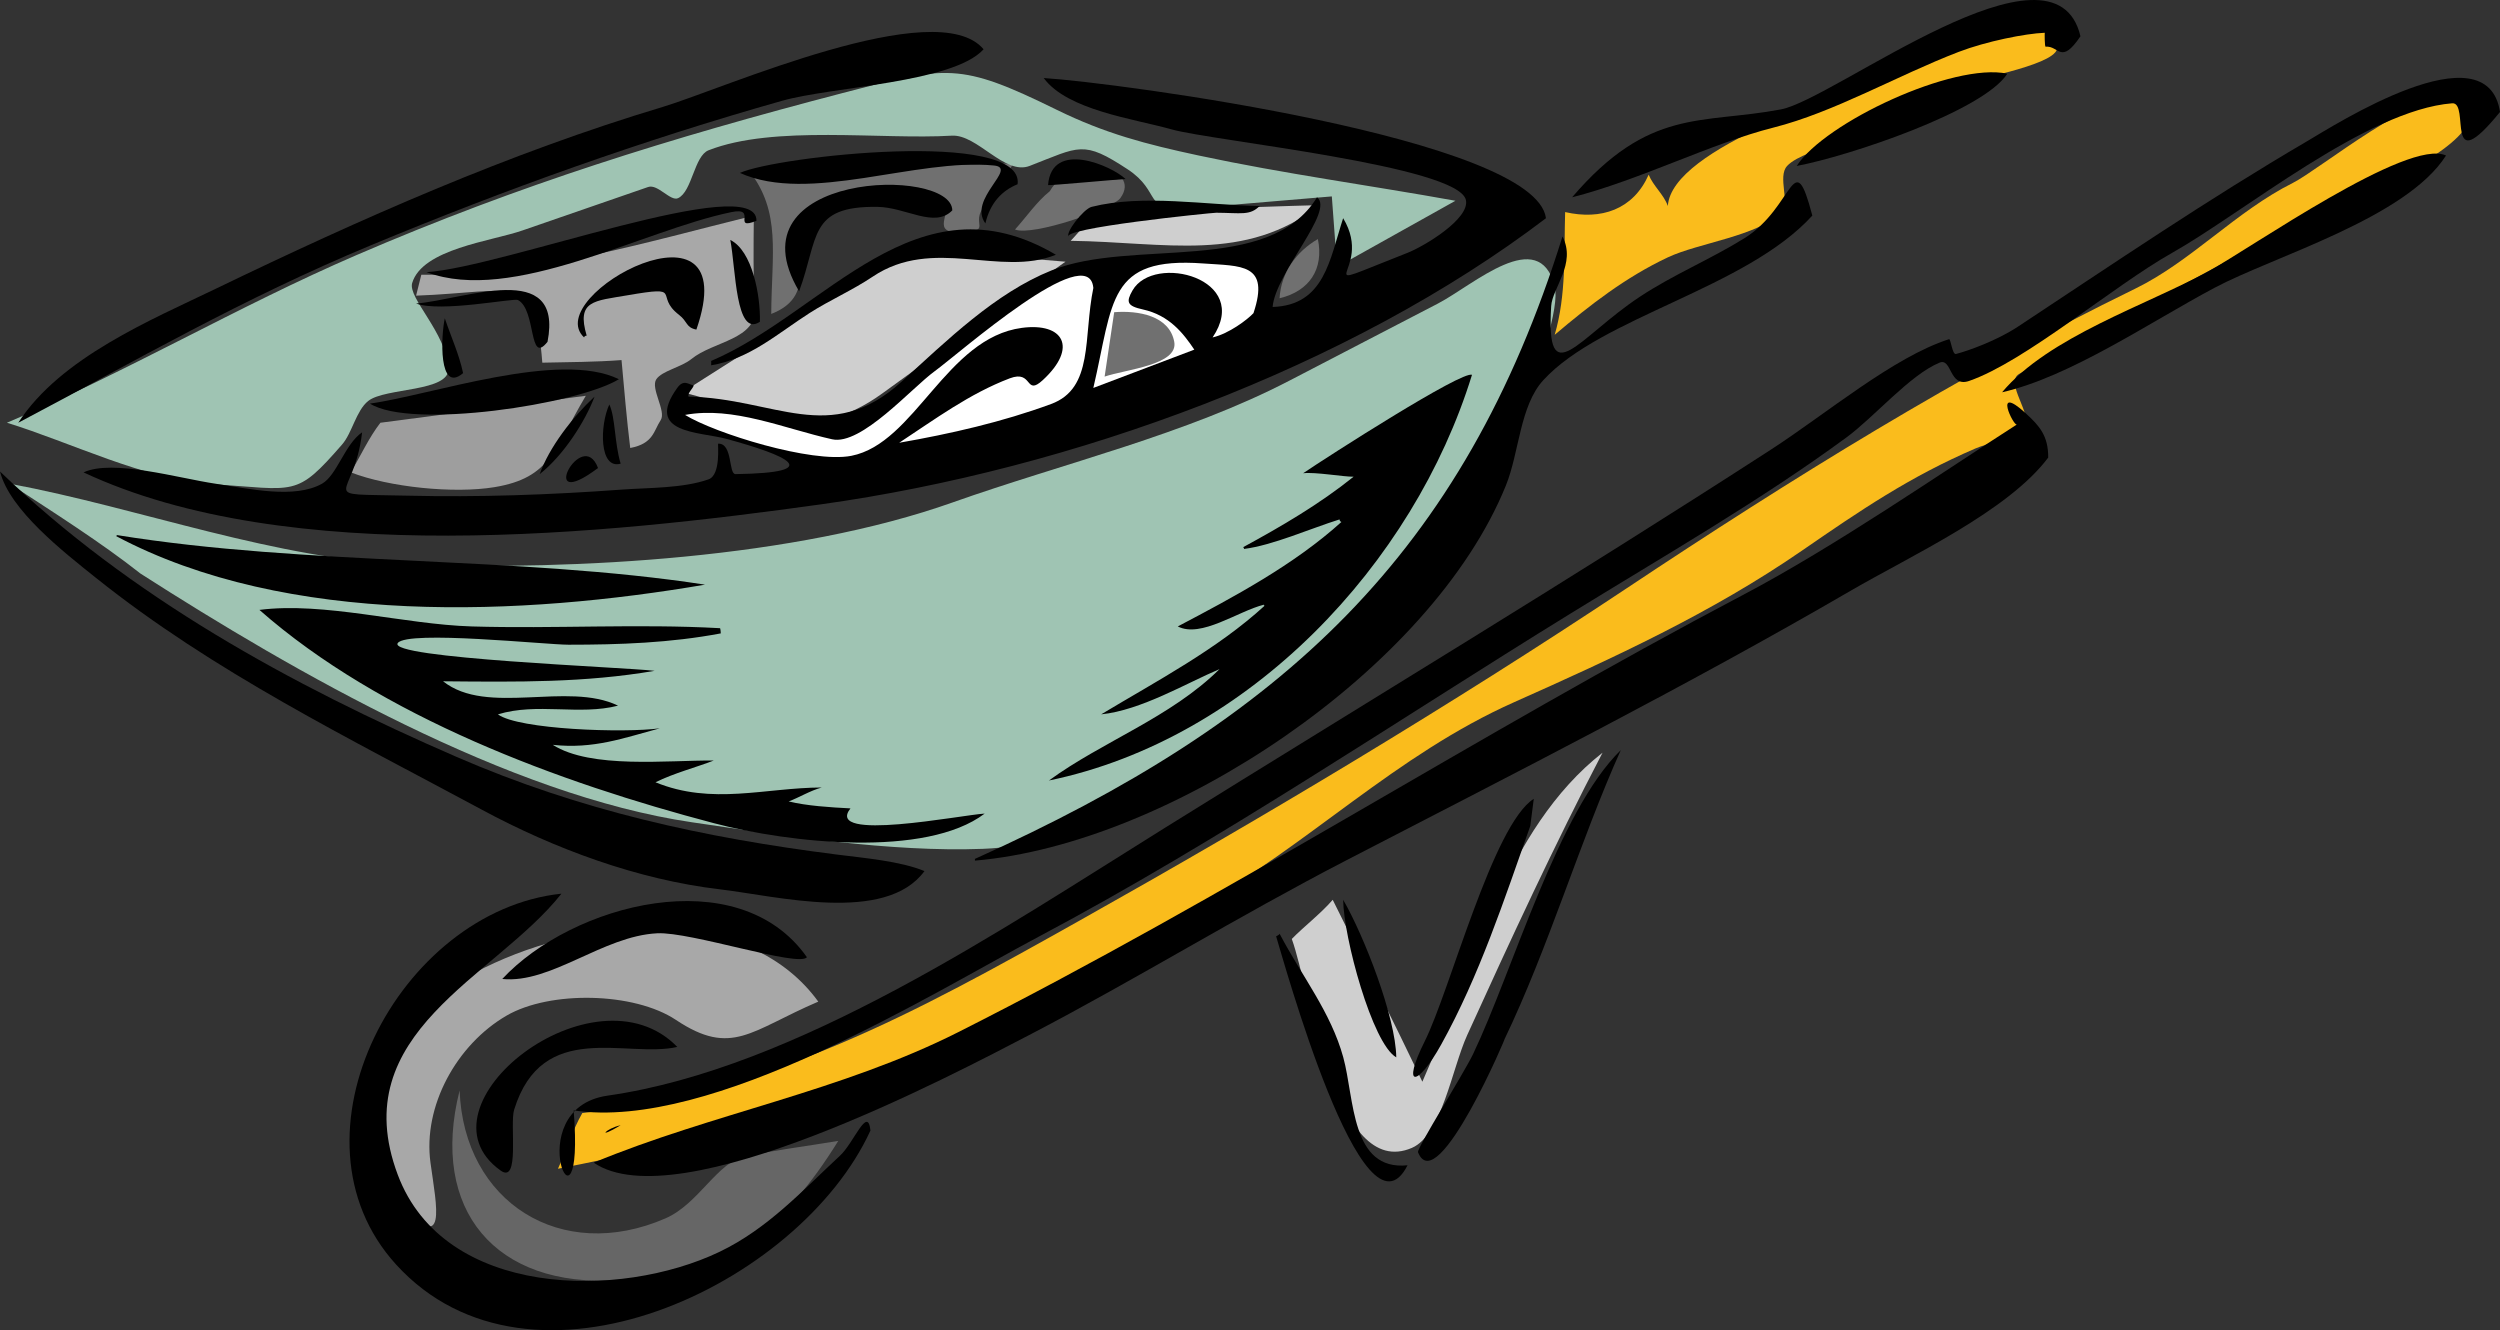 <?xml version="1.0" encoding="UTF-8" standalone="no"?>
<!-- Generator: Adobe Illustrator 12.0.0, SVG Export Plug-In . SVG Version: 6.00 Build 51448)  -->
<svg
    xmlns:inkscape="http://www.inkscape.org/namespaces/inkscape"
    xmlns:rdf="http://www.w3.org/1999/02/22-rdf-syntax-ns#"
    xmlns="http://www.w3.org/2000/svg"
    xmlns:cc="http://web.resource.org/cc/"
    xmlns:dc="http://purl.org/dc/elements/1.1/"
    xmlns:sodipodi="http://inkscape.sourceforge.net/DTD/sodipodi-0.dtd"
    xmlns:svg="http://www.w3.org/2000/svg"
    xmlns:ns1="http://sozi.baierouge.fr"
    xmlns:xlink="http://www.w3.org/1999/xlink"
    id="Layer_1"
    style="enable-background:new 0 0 412.026 219.222"
    space="preserve"
    sodipodi:docname="carretta_da_cantiere.svg"
    viewBox="0 0 412.026 219.222"
    sodipodi:version="0.32"
    version="1.1"
    inkscape:version="0.42"
    sodipodi:docbase="F:\openclip\wmf\01"
  >
  <rect x="0" y="0" width="412.026" height="219.222" fill="#333333" stroke="none"/>
  <sodipodi:namedview
      id="base"
      bordercolor="#666666"
      inkscape:pageshadow="2"
      inkscape:window-width="787"
      pagecolor="#ffffff"
      inkscape:zoom="1.6421709"
      inkscape:window-x="88"
      borderopacity="1.0"
      inkscape:current-layer="Layer_1"
      inkscape:cx="206.01300"
      inkscape:cy="109.61100"
      inkscape:window-y="116"
      inkscape:window-height="510"
      inkscape:pageopacity="0.0"
  />
  <path
      id="path3"
      style="fill:#707070;clip-rule:evenodd;fill-rule:evenodd"
      d="m173.02 31.512c-2.14 1.704-3.894 4.284-5.738 6.313 2.924 1.158 16.071-3.408 17.358-5.166 3.74-5.112-7.88-7.681-11.62-1.147"
  />
  <path
      id="path5"
      style="fill:#CFCFCF;clip-rule:evenodd;fill-rule:evenodd"
      d="m181.48 34.524c-1.883 1.354-3.399 3.496-5.021 5.165 15.638 0.205 28.733 3.715 41.032-5.883-11.91 0.286-24.35 1.027-36.01 0.718"
  />
  <path
      id="path7"
      style="fill:#9E9E9E;clip-rule:evenodd;fill-rule:evenodd"
      d="m62.693 69.673c-1.9 2.455-3.285 5.508-4.877 8.178 6.293 2.442 16.993 3.542 23.671 2.438 9.37-1.548 9.85-6.307 15.064-15.063-11.286 1.482-22.572 2.964-33.858 4.447"
  />
  <path
      id="path9"
      style="fill:#A8A8A8;clip-rule:evenodd;fill-rule:evenodd"
      d="m69.436 45.284c-0.287 1.148-0.574 2.295-0.861 3.443 16.283-0.585 19.648-4.146 20.803 11.047 4.342-0.101 8.749-0.099 13.055-0.43 0.445 4.825 0.85 9.726 1.435 14.489 3.828-0.723 3.854-2.812 5.021-4.592 0.963-1.469-1.731-5.247-0.717-6.743 0.934-1.378 4.166-2.009 5.738-3.299 3.671-3.012 10.933-3.196 10.545-8.608-0.357-4.975-0.259-10.073-0.215-15.064-18.39 4.548-35.824 9.896-54.784 9.757"
  />
  <path
      id="path11"
      style="fill:#CFCFCF;clip-rule:evenodd;fill-rule:evenodd"
      d="m149.06 41.411c-12.194 7.747-24.389 15.494-36.583 23.24 14.073 3.519 21.327 8.59 32.997 0.145 10.019-7.251 20.006-14.566 30.127-21.664-8.83-0.804-17.74-1.071-26.55-1.721"
  />
  <path
      id="path13"
      style="fill:#707070;clip-rule:evenodd;fill-rule:evenodd"
      d="m123.38 28.068c5.451 6.801 3.772 13.873 3.731 23.672 8.483-3.308 2.241-10.716 6.599-16.067 3.115-3.824 17.711-3.853 21.232-2.583 2.87 1.035-1.943 5.22 2.87 5.165 6.375-0.072 1.723-1.311 4.591-4.448 1.922-2.102 3.111-4.25 4.591-6.886-14.53 0.44-29.08 0.752-43.61 1.147"
  />
  <path
      id="path15"
      style="fill:#666666;clip-rule:evenodd;fill-rule:evenodd"
      d="m75.749 179.71c-4.995 19.777 5.99 32.551 25.967 31.274 17.976-1.148 27.404-8.358 36.44-22.954-5.066 0.846-10.231 1.504-15.279 2.512-4.651 0.929-7.699 7.866-13.198 10.257-17.199 7.48-33.239-2.65-33.931-21.09"
  />
  <path
      id="path17"
      style="fill:#A8A8A8;clip-rule:evenodd;fill-rule:evenodd"
      d="m134.86 165.08c-11.135 4.761-14.233 9.158-23.456 3.014-6.915-4.605-20.77-4.852-27.904-0.717-8.257 4.785-13.821 14.943-12.553 24.245 1 7.337 2.888 15.464-5.092 6.742-28.386-31.02 47.019-63.62 69.009-33.28"
  />
  <path
      id="path19"
      style="fill:#CFCFCF;clip-rule:evenodd;fill-rule:evenodd"
      d="m212.9 154.75c3.033 8.303 7.143 39.897 19.798 34.432 4.926-2.127 6.593-13.039 9.11-18.58 7.097-15.613 14.379-31.349 22.309-46.553-16.104 12.616-21.499 35.77-29.697 54.229-4.812-10.046-9.809-20.013-14.776-29.982-1.96 2.28-4.97 4.6-6.74 6.45"
  />
  <path
      id="path21"
      style="fill:#FABC1C;clip-rule:evenodd;fill-rule:evenodd"
      d="m257.95 34.956c-0.198 6.802 0.205 13.645-1.722 20.228 5.832-4.936 11.691-9.491 18.65-12.769 5.114-2.409 14.746-3.46 18.793-7.459 1.412-1.396-0.766-5.849 0.862-7.605 1.561-1.684 5.643-2.749 7.675-3.729 6.406-3.093 12.819-6.729 19.438-9.325 2.776-1.089 16.599-3.397 17.359-6.168 2.462-8.966-22.675 1.913-24.747 2.869-9.858 4.55-38.738 13.218-39.381 22.954-0.639-1.867-2.438-3.323-3.156-5.165-2.56 5.789-7.87 7.515-13.76 6.169"
  />
  <path
      id="path23"
      style="fill:#FABC1C;clip-rule:evenodd;fill-rule:evenodd"
      d="m95.977 183.44c31.241-3.483 54.833-16.494 81.931-31.706 30.641-17.202 60.993-35.363 90.225-54.804 27.044-17.986 54.642-35.146 83.783-49.358 9.196-4.484 16.629-12.753 25.966-17.423 4.353-2.177 20.937-15.821 26.398-13.701 9.219 3.579-8.01 12.329-12.052 14.059-12.11 5.184-23.634 11.809-35.291 17.933-8.109 4.261-16.102 8.741-24.126 13.167-2.597 1.433 2.515 6.977 0.74 8.927-1.361 1.496-6.088 2.566-7.962 3.371-10.807 4.636-19.074 10.274-28.621 16.857-14.831 10.226-31.045 17.676-47.415 24.964-19.568 8.712-33.887 23.567-52.148 33.713-5.102 2.835-8.432 7.701-13.414 10.688-9.463 5.674-20.56 9.596-30.629 14.132-19.953 8.988-39.915 14.143-61.402 18.363 1.352-2.97 2.39-6.36 4.009-9.17"
  />
  <path
      id="path25"
      style="fill:#9FC4B3;clip-rule:evenodd;fill-rule:evenodd"
      d="m1.147 69.673c10.508 3.226 22.757 9.404 33.703 10.105 14.008 0.898 13.859 2.287 21.531-6.52 1.67-1.917 2.307-5.574 4.304-7.173 2.792-2.235 13.518-1.44 13.229-5.419-0.426-5.884-6.716-11.559-5.984-14.02 1.671-5.622 13.017-6.882 18.159-8.659 6.91-2.389 13.821-4.778 20.731-7.167 1.584-0.547 3.693 2.429 4.938 1.838 2.326-1.103 2.644-6.958 5.021-7.891 10.754-4.216 28.455-1.709 40.083-2.407 4.204-0.253 8.712 6.579 12.826 4.988 8.282-3.203 8.792-4.286 16.148 0.548 5.709 3.751 2.472 7.1 9.975 6.469 7.896-0.665 15.792-1.33 23.688-1.994 0.287 3.874 0.575 7.748 0.862 11.621 6.503-3.634 13.007-7.269 19.51-10.903-14.076-2.54-28.348-4.464-42.32-7.46-8.682-1.861-15.426-3.618-23.413-7.542-16.079-7.898-18.039-7.25-35.227-2.764-28.376 7.404-53.273 15.125-80.135 26.71-19.6 8.45-38.069 19.393-57.638 27.64"
  />
  <path
      id="path27"
      style="fill:#9FC4B3;clip-rule:evenodd;fill-rule:evenodd"
      d="m23.097 94.493c25.495 16.347 60.777 36.594 90.956 41.029 14.932 2.194 32.824 4.953 47.917 4.376 14.72-0.563 23.667-7.69 35.579-15.853 13.073-8.957 30.184-18.031 40.241-30.342 4.848-5.933 20.238-39.534 18.436-46.553-2.59-10.083-13.378-0.179-19.225 2.869-8.1 4.223-16.221 8.398-24.316 12.624-17.199 8.976-37.402 13.68-55.664 20.157-26.006 9.224-61.956 11.188-89.449 10.258-22.05-0.746-44.266-9.282-65.993-13.344 7.145 4.662 15.187 9.766 21.519 14.774"
  />
  <path
      id="path29"
      style="clip-rule:evenodd;fill-rule:evenodd"
      d="m412.03 18.458c-2.133-13.997-27.338 2.208-31.777 4.805-16.303 9.535-31.908 20.16-47.661 30.562-3.546 2.341-8.24 3.999-10.226 4.515-0.619 0.161-0.848-2.536-1.147-2.439-9.176 2.946-20.295 12.339-29.367 18.209-32.951 21.322-66.527 41.583-99.846 62.311-26.465 16.466-60.615 39.681-91.864 44.149-15.07 2.155-3.654 26.923-5.595 2.438 22.759 3.417 58.636-19.077 76.753-28.693 29.881-15.861 58.656-35.394 87.566-53.213 15.35-9.461 31.305-18.619 45.425-28.99 4.645-3.412 10.476-10.32 15.351-12.338 2.088-0.864 1.568 4.154 4.877 3.013 9.25-3.191 23.781-15.658 33.427-21.09 11.809-6.649 32.069-23.547 46.195-24.674 3.04-0.252-1.43 12.874 7.89 1.427"
  />
  <path
      id="path31"
      style="clip-rule:evenodd;fill-rule:evenodd"
      d="m403.13 25.631c-6.24-2.931-32.036 15.179-39.148 19.075-10.205 5.591-26.373 10.792-34.018 19.946 11.235-2.567 24.347-11.542 35.006-17.216 9.75-5.19 31.59-11.468 38.16-21.805"
  />
  <path
      id="path33"
      style="clip-rule:evenodd;fill-rule:evenodd"
      d="m337.57 75.411c0.011-3.577-1.425-5.213-3.73-7.316-5.443-4.965-1.964 2.204-1.435 1.865-12.628 8.093-29.987 20.121-45.191 28.119-43.726 23.004-84.899 49.633-129.26 72.018-19.364 9.771-40.721 13.468-60.112 21.52 13.854 9.479 58.745-14.236 72.162-21.232 17.061-8.896 34.108-19.396 51.791-28.548 27.832-14.404 56.145-28.75 83.208-44.474 10-5.815 25.94-13.102 32.57-21.955"
  />
  <path
      id="path35"
      style="clip-rule:evenodd;fill-rule:evenodd"
      d="m342.88 5.976c-4.239-18.047-40.534 10.378-49.351 12.05-13.142 2.492-21.706-0.362-34.432 14.491 11.026-2.799 23.051-8.931 33.14-11.478 10.09-2.547 20.371-8.564 30.558-12.481 4.528-1.741 11.027-3.04 14.203-3.157-0.026 0.001-0.035 2.313 0.144 2.296 2.21-0.207 2.49 3.09 5.74-1.721"
  />
  <path
      id="path37"
      style="clip-rule:evenodd;fill-rule:evenodd"
      d="m330.83 12.145c-8.907-1.892-30.085 8.049-34.719 15.206 8.55-1.603 30.73-9.023 34.72-15.206"
  />
  <path
      id="path39"
      style="clip-rule:evenodd;fill-rule:evenodd"
      d="m298.69 35.528c-3.141-11.935-2.942-1.396-11.189 3.731-5.657 3.517-11.709 5.99-17.253 9.659-10.139 6.709-15.478 16.042-14.597 1.531 0.183-3.014 4.178-6.965 1.865-11.477-16.332 52.352-46.153 79.783-96.838 102.58v0.287c32.036-2.722 75.213-31.457 87.513-61.834 2.209-5.456 2.289-13.13 6.17-17.358 9.55-10.411 33.42-15.115 44.33-27.12"
  />
  <path
      id="path41"
      style="clip-rule:evenodd;fill-rule:evenodd"
      d="m267.13 123.62c-10.351 10.084-17.783 36.337-24.344 50.086-1.543 3.234-9.329 15.576-9.083 16.194 3.171 7.971 15.093-20.357 14.203-18.507 7.38-15.36 12.45-32.7 19.22-47.77"
  />
  <path
      id="path43"
      style="clip-rule:evenodd;fill-rule:evenodd"
      d="m252.21 136.1c0.191-1.482 0.382-2.966 0.573-4.448-6.751 4.286-13.798 31.614-17.976 39.968-3.895 7.79-1.224 7.622 2.698 0.562 6.31-11.36 10.4-23.89 14.71-36.08"
  />
  <path
      id="path45"
      style="clip-rule:evenodd;fill-rule:evenodd"
      d="m254.79 35.959c-1.692-13.148-70.877-22.369-82.778-23.097 3.924 5.313 14.785 6.688 21.089 8.465 6.732 1.897 47.196 5.98 48.491 11.619 0.716 3.116-6.913 7.664-9.634 8.73-18.062 7.078-5.155 3.311-10.595-5.717-2.212 6.806-3.062 14.35-11.621 14.634 0.434-5.56 10.275-15.825 7.317-18.076-7.889 12.905-30.404 6.689-43.756 12.05-9.285 3.728-17.226 11.528-24.748 18.365-11.713 10.644-20.868 2.703-35.077 2.438-0.207-0.604 0.717-1.288 0.86-1.865-0.843-0.087-1.63-1.089-2.725 0.431-5.452 7.564 3.717 7.198 8.104 8.393 9.921 2.702 16.606 5.583 1.506 5.811-1.188 0.018-0.421-5.112-2.869-5.021-0.097 0.003 0.508 5.146-1.578 5.882-4.218 1.488-9.824 1.364-14.293 1.69-11.803 0.862-23.601 1.285-35.435 0.998-15.539-0.376-8.663 0.955-7.37-10.435-2.828 1.921-4.153 7.089-6.599 8.463-4.544 2.553-11.978 0.828-17.575 0.001-6.095-0.9-16.958-4.095-21.735-1.865 33.777 15.822 86.005 10.224 121.51 5.272 41.39-5.774 87.16-22.534 119.52-47.166"
  />
  <path
      id="path47"
      style="clip-rule:evenodd;fill-rule:evenodd"
      d="m231.98 192.05c-9.364 0.959-8.725-10.982-10.597-17.794-2.044-7.441-6.81-13.346-10.493-20.368 0.006 0.153-0.567 0.437-0.573 0.43 1.06 3.32 14.38 52.15 21.66 37.73"
  />
  <path
      id="path49"
      style="clip-rule:evenodd;fill-rule:evenodd"
      d="m230.12 174.26c-0.082-6.615-5.299-19.997-8.751-25.966 0.04 6.06 4.78 23.7 8.75 25.97"
  />
  <path
      id="path51"
      style="clip-rule:evenodd;fill-rule:evenodd"
      d="m242.6 61.782c-1.54-0.802-23.799 13.478-27.832 16.213 2.027-0.235 6.631 0.596 8.32 0.572-5.61 4.509-11.859 8.164-18.219 11.622 0.129 0.062 0.177 0.156 0.143 0.285 4.759-0.604 10.794-3.31 15.781-4.877-0.096 0.15 0.187 0.438 0.287 0.431-7.824 7.06-17.61 12.296-26.971 17.215 3.822 1.971 9.934-2.524 14.202-3.586-0.048 0.143 0.001 0.191 0.145 0.143-7.869 7.214-17.804 12.423-26.972 17.933 6.587-0.674 14.104-5.176 19.512-7.459-8.087 7.995-19.309 11.923-28.12 18.363 33.07-6.85 60.14-35.758 69.72-66.848"
  />
  <path
      id="path53"
      style="fill:#FFFFFF;clip-rule:evenodd;fill-rule:evenodd"
      d="m206.59 51.597c2.736-8.233-2.005-7.717-8.321-8.178-15.751-1.149-14.73 6.194-18.076 20.516l16.641-6.312c-1.799-2.677-4.1-5.66-8.47-6.621-2.616-0.576-2.817-1.213-1.715-3.135 3.535-6.167 19.746-1.973 13.199 7.746 2.67-0.614 5.73-2.92 6.75-4.016"
  />
  <path
      id="path55"
      style="clip-rule:evenodd;fill-rule:evenodd"
      d="m207.59 33.951c-8.763-0.144-19.247-1.995-27.688 0.143-1.327 0.336-4.542 4.425-3.729 5.021-2.009-1.474 23.604-4.058 24.282-4.054 4.07 0.026 5.56 0.511 7.14-1.11"
  />
  <path
      id="path57"
      style="clip-rule:evenodd;fill-rule:evenodd"
      d="m185.5 29.503c-2.299-2.197-12.179-6.512-12.769 1.005-0.01 0.11 11.97-0.987 12.77-1.005"
  />
  <path
      id="path59"
      style="fill:#FFFFFF;clip-rule:evenodd;fill-rule:evenodd"
      d="m180.19 47.436c-0.747-8.09-22.048 10.766-26.182 13.773-3.763 2.736-12.067 12.256-16.858 11.191-7.918-1.761-16.313-5.497-24.245-4.017 4.847 3.003 20.867 8.015 27.402 6.742 10.506-2.046 15.629-19.439 28.118-21.089 6.836-0.903 9.275 3.228 3.443 8.607-2.974 2.743-1.582-1.758-5.453-0.287-6.634 2.521-12.33 6.75-18.219 10.617 8.416-1.469 17.007-3.425 25.034-6.385 7.08-2.605 5.28-10.998 6.97-19.152"
  />
  <path
      id="path61"
      style="clip-rule:evenodd;fill-rule:evenodd"
      d="m162.26 134.09c-3.739 0.212-26.501 4.747-22.094-0.86-3.342-0.17-7.208-0.415-10.185-1.148 1.642-0.599 3.549-1.782 5.451-2.295-9.3 0.028-18.079 2.97-27.401-0.86 3.004-1.498 6.942-2.539 9.611-3.586-7.621-0.064-20.239 1.42-26.541-2.584 6.761 0.729 11.646-1.117 17.647-2.725-5.843 0.814-23.296 0.206-26.685-2.297 6.439-1.98 13.437 0.214 19.798-1.435-8.338-4.042-21.594 1.751-28.836-4.017 12.367 0.123 23.4 0.239 34.861-1.722-5.051-0.611-44.292-2.063-42.321-4.59 1.658-2.127 24.478 0.286 28.12 0.286 8.439 0 16.809-0.297 25.106-1.865 0.009 0.005-0.048-0.932-0.145-0.859-13.546-0.759-27.283 0.118-40.887-0.288-11.191-0.334-24.342-4.098-35.005-2.726 20.056 17.656 49.479 28.462 74.887 35.148 12.56 3.32 34.95 5.73 44.62-1.56"
  />
  <path
      id="path63"
      style="clip-rule:evenodd;fill-rule:evenodd"
      d="m174.02 41.984c-22.995-13.541-37.906 9.434-56.813 17.503-0.013-0.002 0.033 0.691 0 0.718 6.336-1.037 10.971-5.251 16.211-8.608 3.307-2.118 7.071-3.757 10.414-6.002 9.96-6.687 21.02 0.127 30.19-3.611"
  />
  <path
      id="path65"
      style="clip-rule:evenodd;fill-rule:evenodd"
      d="m167.71 30.364c1.2-9.185-39.817-4.602-45.766-1.864 11.463 5.15 29.028-2.499 41.892-1.221 3.996 0.397-4.393 5.51-1.435 9.541 0.8-3.448 2.81-5.448 5.31-6.456"
  />
  <path
      id="path67"
      style="clip-rule:evenodd;fill-rule:evenodd"
      d="m152.36 143.56c-3.997-1.639-9.777-2.128-14.489-2.726-21.948-2.783-42.181-7.22-62.588-16.072-27.49-11.93-53.829-26.427-75.282-47.053 1.607 6.34 10.387 13.188 15.781 17.503 19.476 15.582 41.808 26.479 63.625 38.232 12 6.465 25.72 11.534 39.237 13.127 9.3 1.09 27.31 5.75 33.72-3.01"
  />
  <path
      id="path69"
      style="clip-rule:evenodd;fill-rule:evenodd"
      d="m143.46 186.31c-0.456-4.181-2.72 2.031-5.021 4.159-6.09 5.632-11.851 12.017-19.869 15.853-16.417 7.854-45.369 7.644-53.01-12.696-8.834-23.516 16.05-32.506 26.971-46.338-26.726 2.802-46.456 40.021-27.257 61.114 22.178 24.38 66.476 3.48 78.186-22.08"
  />
  <path
      id="path71"
      style="clip-rule:evenodd;fill-rule:evenodd"
      d="m162.11 8.128c-7.686-9.214-42.943 6.513-52.884 9.495-25.371 7.61-49.855 18.47-73.65 29.958-10.6 5.115-25.619 11.336-32.568 22.092 19.493-10.268 36.634-20.319 58.209-29.288 22.176-9.218 44.594-17.246 67.705-23.782 8.24-2.332 28.15-2.941 33.18-8.475"
  />
  <path
      id="path73"
      style="clip-rule:evenodd;fill-rule:evenodd"
      d="m156.95 34.669c-0.099-7.335-36.958-6.401-25.249 13.342 3.28-8.856 1.508-14.077 12.912-13.917 4.72 0.066 9.42 3.586 12.34 0.575"
  />
  <path
      id="path75"
      style="clip-rule:evenodd;fill-rule:evenodd"
      d="m132.99 157.76c-11.342-16.11-38.729-8.762-50.212 3.586 8.051 0.813 16.571-7.086 25.536-7.531 5.53-0.28 23.39 5.67 24.68 3.94"
  />
  <path
      id="path77"
      style="clip-rule:evenodd;fill-rule:evenodd"
      d="m111.62 172.54c-13.635-14.023-43.97 9.728-29.124 20.372 3.231 2.316 1.492-7.596 2.236-10.006 4.64-15.03 18.528-8.44 26.888-10.36"
  />
  <path
      id="path79"
      style="clip-rule:evenodd;fill-rule:evenodd"
      d="m125.24 53.031c0.113-4.292-1.251-11.712-4.878-13.485 0.91 4.73 0.86 16.166 4.88 13.485"
  />
  <path
      id="path81"
      style="clip-rule:evenodd;fill-rule:evenodd"
      d="m124.67 36.391c0.187-8.278-41.916 7.704-54.373 8.463 14.154 5.313 35.537-6.861 50.234-9.893 4.42-0.913-0.01 3.093 4.14 1.43"
  />
  <path
      id="path83"
      style="clip-rule:evenodd;fill-rule:evenodd"
      d="m116.2 96.357c-30.846-4.746-65.432-3.071-96.98-8.178 0.048 0.144 0 0.191-0.144 0.144 28.311 15.077 67.3 13.127 97.124 8.034"
  />
  <path
      id="path85"
      style="clip-rule:evenodd;fill-rule:evenodd"
      d="m102.29 185.45c-2.453 0.52-4.115 2.47 0 0"
  />
  <path
      id="path87"
      style="clip-rule:evenodd;fill-rule:evenodd"
      d="m114.77 54.323c8.276-23.879-25.816-5.592-18.506 1.29-0.028-0.121 0.279-0.351 0.43-0.287-1.73-5.823 1.222-5.711 6.733-6.662 9.506-1.639 4.256-0.015 8.474 3.219 1.47 1.13 1.11 2.088 2.87 2.44"
  />
  <path
      id="path89"
      style="clip-rule:evenodd;fill-rule:evenodd"
      d="m102.29 76.416c-1.047-3.518-0.847-7.552-1.866-9.756-1.596 3.449-1.689 10.771 1.87 9.756"
  />
  <path
      id="path91"
      style="clip-rule:evenodd;fill-rule:evenodd"
      d="m102 62.499c-9.753-4.813-30.888 2.607-41.03 4.019 6.812 4.305 34.231 0.133 41.03-4.019"
  />
  <path
      id="path93"
      style="clip-rule:evenodd;fill-rule:evenodd"
      d="m98.559 77.133c-2.627-7.025-10.365 7.783 0 0"
  />
  <path
      id="path95"
      style="clip-rule:evenodd;fill-rule:evenodd"
      d="m97.986 65.369c-3.676 3.409-7.484 8.393-9.039 12.769 3.936-3.106 7.497-8.675 9.039-12.769"
  />
  <path
      id="path97"
      style="clip-rule:evenodd;fill-rule:evenodd"
      d="m90.238 56.331c2.686-13.761-13.834-6.885-21.663-6.312 4.016 1.509 16.107-0.929 16.785-0.574 3.056 1.6 1.731 10.876 4.878 6.886"
  />
  <path
      id="path99"
      style="clip-rule:evenodd;fill-rule:evenodd"
      d="m76.322 61.496c-0.629-3.045-2.028-6.085-3.013-9.039-0.63 2.828-1.091 12.526 3.013 9.039"
  />
  <path
      id="path101"
      style="fill:#707070;clip-rule:evenodd;fill-rule:evenodd"
      d="m183.63 51.454c-0.526 3.539-1.052 7.077-1.578 10.615 3.461-1.194 12.19-1.898 11.477-5.738-0.8-4.31-5.94-5.19-9.9-4.877"
  />
  <path
      id="path103"
      style="fill:#707070;clip-rule:evenodd;fill-rule:evenodd"
      d="m217.2 39.402c1.017 4.95-1.401 8.579-6.313 9.755 0.23-4.201 2.77-7.717 6.31-9.755"
  />
</svg
>
